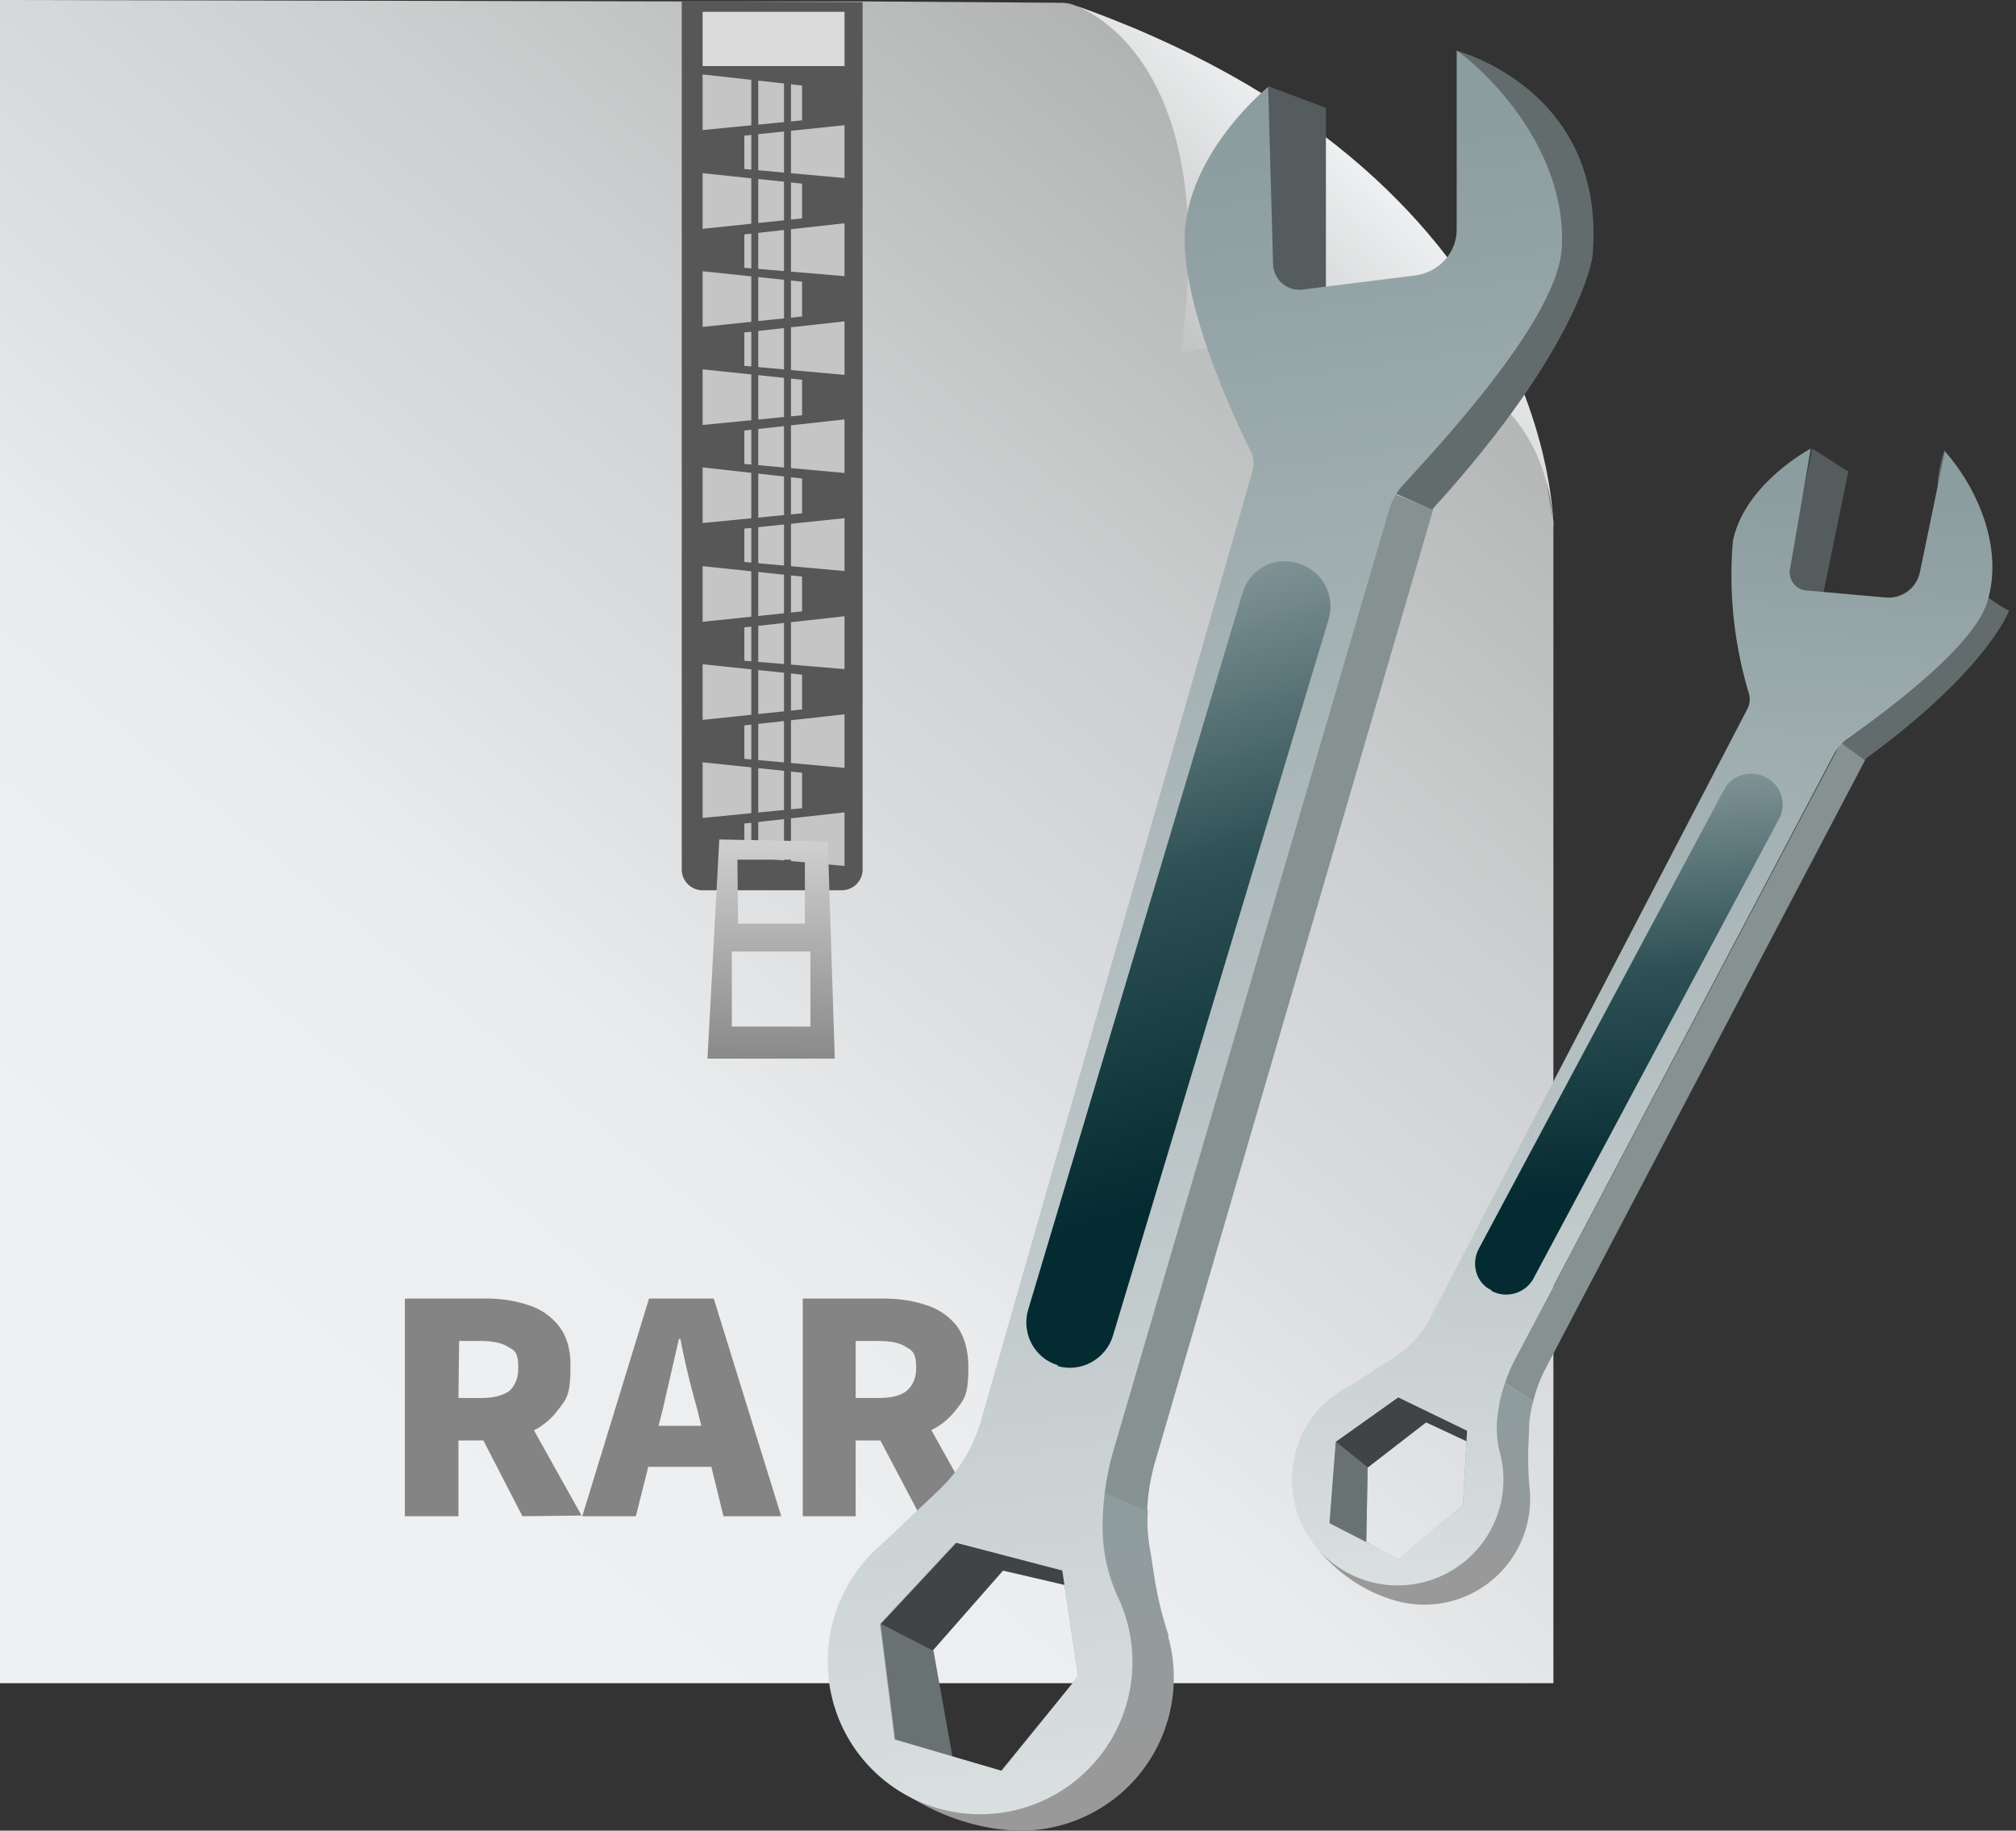 <svg xmlns="http://www.w3.org/2000/svg" xmlns:xlink="http://www.w3.org/1999/xlink" viewBox="0 0 289.8 263.2"><rect x="0" y="0" width="289.8" height="263.2" fill="#333333" stroke="none"/><defs><linearGradient id="d" x1="207.6" y1="5.5" x2="5" y2="249.6" gradientUnits="userSpaceOnUse"><stop offset="0" stop-color="#999"/><stop offset=".1" stop-color="#b3b4b4"/><stop offset=".3" stop-color="#cdcecf"/><stop offset=".5" stop-color="#dfe1e2"/><stop offset=".6" stop-color="#eaeced"/><stop offset=".8" stop-color="#eef0f1"/></linearGradient><linearGradient id="e" x1="150.3" y1="80.2" x2="199" y2="26.4" gradientUnits="userSpaceOnUse"><stop offset="0" stop-color="#999"/><stop offset="1" stop-color="#eef0f1"/></linearGradient><linearGradient id="f" x1="111.3" y1="115.8" x2="110.8" y2="154.6" gradientUnits="userSpaceOnUse"><stop offset="0" stop-color="#dbdbdb"/><stop offset="1" stop-color="#848484"/></linearGradient><linearGradient id="a" x1="142.8" y1="210.8" x2="145.2" y2="254.4" gradientUnits="userSpaceOnUse"><stop offset="0" stop-color="#8c9d9f"/><stop offset="1" stop-color="#999"/></linearGradient><linearGradient id="b" x1="156.2" y1="22.8" x2="196" y2="314.9" gradientUnits="userSpaceOnUse"><stop offset="0" stop-color="#8c9d9f"/><stop offset="1" stop-color="#eef0f1"/></linearGradient><linearGradient id="c" x1="152.8" y1="83.3" x2="177.9" y2="170.7" gradientTransform="translate(.4 -.3)" gradientUnits="userSpaceOnUse"><stop offset="0" stop-color="#8c9d9f"/><stop offset=".5" stop-color="#2d5055"/><stop offset="1" stop-color="#042b31"/></linearGradient><linearGradient id="g" x1="215.5" y1="203.6" x2="217.1" y2="233.8" gradientTransform="rotate(11.5 257.7 152.7)" xlink:href="#a"/><linearGradient id="h" x1="224.8" y1="73" x2="252.4" y2="275.9" gradientTransform="rotate(11.5 257.7 152.7)" xlink:href="#b"/><linearGradient id="i" x1="223" y1="114.5" x2="240.4" y2="175.1" gradientTransform="rotate(11.4 256.5 151.2)" xlink:href="#c"/></defs><path d="M223.3 75v167H0V0l98 .2h26l28.6.2q.8 0 1.7.3l9.3 3.6 6 6.4 43.2 38.7 8.6 14.5z" fill="url(#d)"/><path d="M153.5.4s22.7 5.6 16.2 50.3c0 0 51.6-11.2 53.6 25.2 0 0 .6-51-69.8-75.5" fill="url(#e)"/><path d="M58.2 218v-31.3h11.6q3.3 0 6 .9a9 9 0 0 1 4.5 3q1.8 2.3 1.7 6c0 3.8-.5 4.5-1.7 6A10 10 0 0 1 76 206q-2.9 1-6.1 1.1h-4V218zm7.7-17h3.3q2.5 0 4-1 1.3-1.2 1.3-3.3c0-2.1-.4-2.5-1.4-3q-1.3-.9-4-.9H66zm9.2 17-6.7-13 5.2-5 10 17.9zm8.6 0 9.6-31.3h9.3l9.7 31.3H104l-3.8-15.5a120 120 0 0 1-2.4-10h-.2l-2.3 10-3.9 15.5zm6.6-7.1V205h15.2v5.9zm25.1 7.1v-31.3h11.5q3.4 0 6.1.9a9 9 0 0 1 4.5 3q1.7 2.3 1.7 6c0 3.8-.5 4.5-1.7 6a10 10 0 0 1-4.5 3.4q-2.8 1-6 1.1h-4V218zm7.6-17h3.3q2.7 0 4-1 1.4-1.2 1.4-3.3c0-2.1-.5-2.5-1.4-3q-1.3-.9-4-.9H123zm9.3 17-6.8-12.9 5.3-5 10 17.9z" fill="#848484"/><path d="M124 .3V125a3 3 0 0 1-3 3h-20a3 3 0 0 1-3-3V.2z" fill="#575757"/><path fill="#dbdbdb" d="M101 1.7h20.4v7.8H101z"/><path fill="#c5c5c5" d="M101 10.7v8l14.3-1.4v-5zm0 14.2v8l14.3-1.5v-5zm0 14.1v8l14.3-1.5v-5zm0 14.1v8l14.3-1.4v-5.1zm0 14.1v8l14.3-1.4v-5zm0 14.2v8l14.3-1.5v-5zm0 14.1v8l14.3-1.5v-5zm0 14.1v8l14.3-1.4v-5.1zM121.4 18v7.6L107 24.3v-4.8zm0 14.1v7.6L107 38.5v-4.8zm0 14.1v7.7L107 52.6v-4.8zm0 14.1V68L107 66.7v-4.8zm0 14.2v7.6L107 80.8V76zm0 14.1v7.6L107 95v-4.8zm0 14.1v7.7l-14.4-1.3v-4.8zm0 14.1v7.7l-14.4-1.3v-4.8z"/><path fill="none" stroke="#575757" stroke-miterlimit="10" d="M108.5 10.9v113.8m4.7-114.2v113.8"/><path d="m119 121-15.6-.3-1.7 31.5H120zm-13 2.6h9.7v9.2h-9.6zm10.5 24h-11.3v-10.8h11.3z" fill="url(#f)"/><path fill="#545c5e" d="m182.3 12.4 8.3 3.1V52l-8.3-.1z"/><path d="M228.9 37s-1.7 12.8-22.8 36l-.2.3-5.4-2.4c2.7-3 23.1-25.2 23.4-35 .4-10.5-6-19-14.5-28.6 0 0 21.8 5.6 19.5 29.8" fill="#636c6c"/><path d="M168 235.2q-1.4-4.2-2.1-8.7l-.5-3.3q-.6-3-.4-6.1l-6.7-2.8-.2 2.8.2 5.6a22 22 0 0 0-15.8-2.8 31 31 0 0 0-9.4 3.6c-7.2 4.1-12.8 11-12.8 18.6 0 12 14.5 21.1 26.6 21.1a22 22 0 0 0 21-28m-24 19.4-7.1-2.1-2.8-15.2 10-11.5 9 2 2 13.2z" fill="url(#a)"/><path d="M206 73.3 166.1 210a30 30 0 0 0-1.2 7.2l-6.7-2.8q.1-1.5.5-2.8l41.4-140.3.3-.3z" fill="#869191"/><path fill="#414444" d="m144.2 225.8-10.1 11.5.1.1-7.6-3.9 10.9-11.7 15.3 3.9.3 2.2z"/><path fill="#697272" d="m136.9 252.5-8.2-2.4-2.1-16.6 7.6 3.9z"/><path d="M209.4 7.3V33c0 3.3-2.5 6.1-5.9 6.6l-16 2a3.8 3.8 0 0 1-4.5-3.7l-.7-25.4s-12 9.7-12 22c0 10.2 7 25.4 9.4 30.2q.8 1.5.3 3.2l-39 136.4a22 22 0 0 1-6 9.9l-8 7.6c-4.8 4-8 10.1-8 17v.8a21.9 21.9 0 1 0 41.6-10.2q-2-4.5-2.1-9.4v-.4q0-5.7 1.6-11.2l39.5-134.8q.6-2.3 2.3-4.1c5.3-5.8 22-23.7 22.6-33.8.7-12.1-7.7-22.8-15-28.4M144 254.6l-15.4-4.5-2.1-16.6 10.9-11.7 15.3 4L155 241z" fill="url(#b)"/><path d="M152 196.4c3.4 1 7-1 8-4.4l31-103c1-3.5-1-7-4.4-8-3.4-1.1-7 .8-8 4.3l-30.8 103c-1 3.4.9 7 4.3 8" fill="url(#c)"/><path fill="#545c5e" d="m260.5 64.5 5.2 3.3-5.1 24.8-5.6-1.2z"/><path d="M288.8 87.8s-3 8.4-20.5 21.2l-.2.3-3.3-2.4c2.2-1.7 19.2-14 20.7-20.6 1.7-7.1-1.4-13.7-6-21.5a19 19 0 0 0 9.3 23" fill="#636c6c"/><path d="M219.9 214.2q-.3-3-.2-6.2l.1-2.3q0-2.1.6-4.2l-4.2-2.8-.5 1.9-.6 3.8a15 15 0 0 0-10.4-4q-3.4-.1-6.9 1c-5.5 1.9-10.3 5.8-11.3 10.9-1.7 8.2 7 16.4 15.2 18.1a15.2 15.2 0 0 0 18.2-16.2m-18.9 10-4.6-2.5.2-10.7 8.4-6.5 5.8 2.7-.5 9.2z" fill="url(#g)"/><path d="m268.1 109.3-45.9 87.4q-1.2 2.3-1.8 4.8l-4.2-2.8q.3-1 .8-1.8l47.5-89.9.3-.1z" fill="#869191"/><path fill="#414444" d="m205 204.5-8.4 6.5-4.6-3.7 9-6.4 9.9 4.8-.1 1.5z"/><path fill="#697272" d="m196.4 221.7-5.3-2.7.9-11.7 4.6 3.7z"/><path d="M279.6 64.8 276 82.2a4.6 4.6 0 0 1-5 3.7l-11.2-1a2.6 2.6 0 0 1-2.5-3l3-17.4s-9.5 5-11.2 13.3a59 59 0 0 0 2.3 21.9 3 3 0 0 1-.2 2.2l-45.6 87.6a15 15 0 0 1-5.4 5.8l-6.4 4.1c-4 2-6.9 5.8-7.8 10.5l-.1.5a15.2 15.2 0 1 0 29.8-1.2q-.9-3.3-.3-6.6v-.3a28 28 0 0 1 2.7-7.5l45.5-86.3q.8-1.5 2.2-2.4c4.3-3.2 18.3-13.1 20-20 2.2-8-2-16.5-6.3-21.3ZM201 224.1l-9.9-5.1.9-11.7 9-6.4 9.9 4.8-.6 10.7z" fill="url(#h)"/><path d="M214.4 185.6c2.2 1.2 5 .3 6.1-1.9l35.2-65.9c1.2-2.1.4-4.9-1.8-6-2.2-1.2-5-.4-6.1 1.8l-35.2 65.9c-1.2 2.2-.4 5 1.8 6" fill="url(#i)"/></svg>
